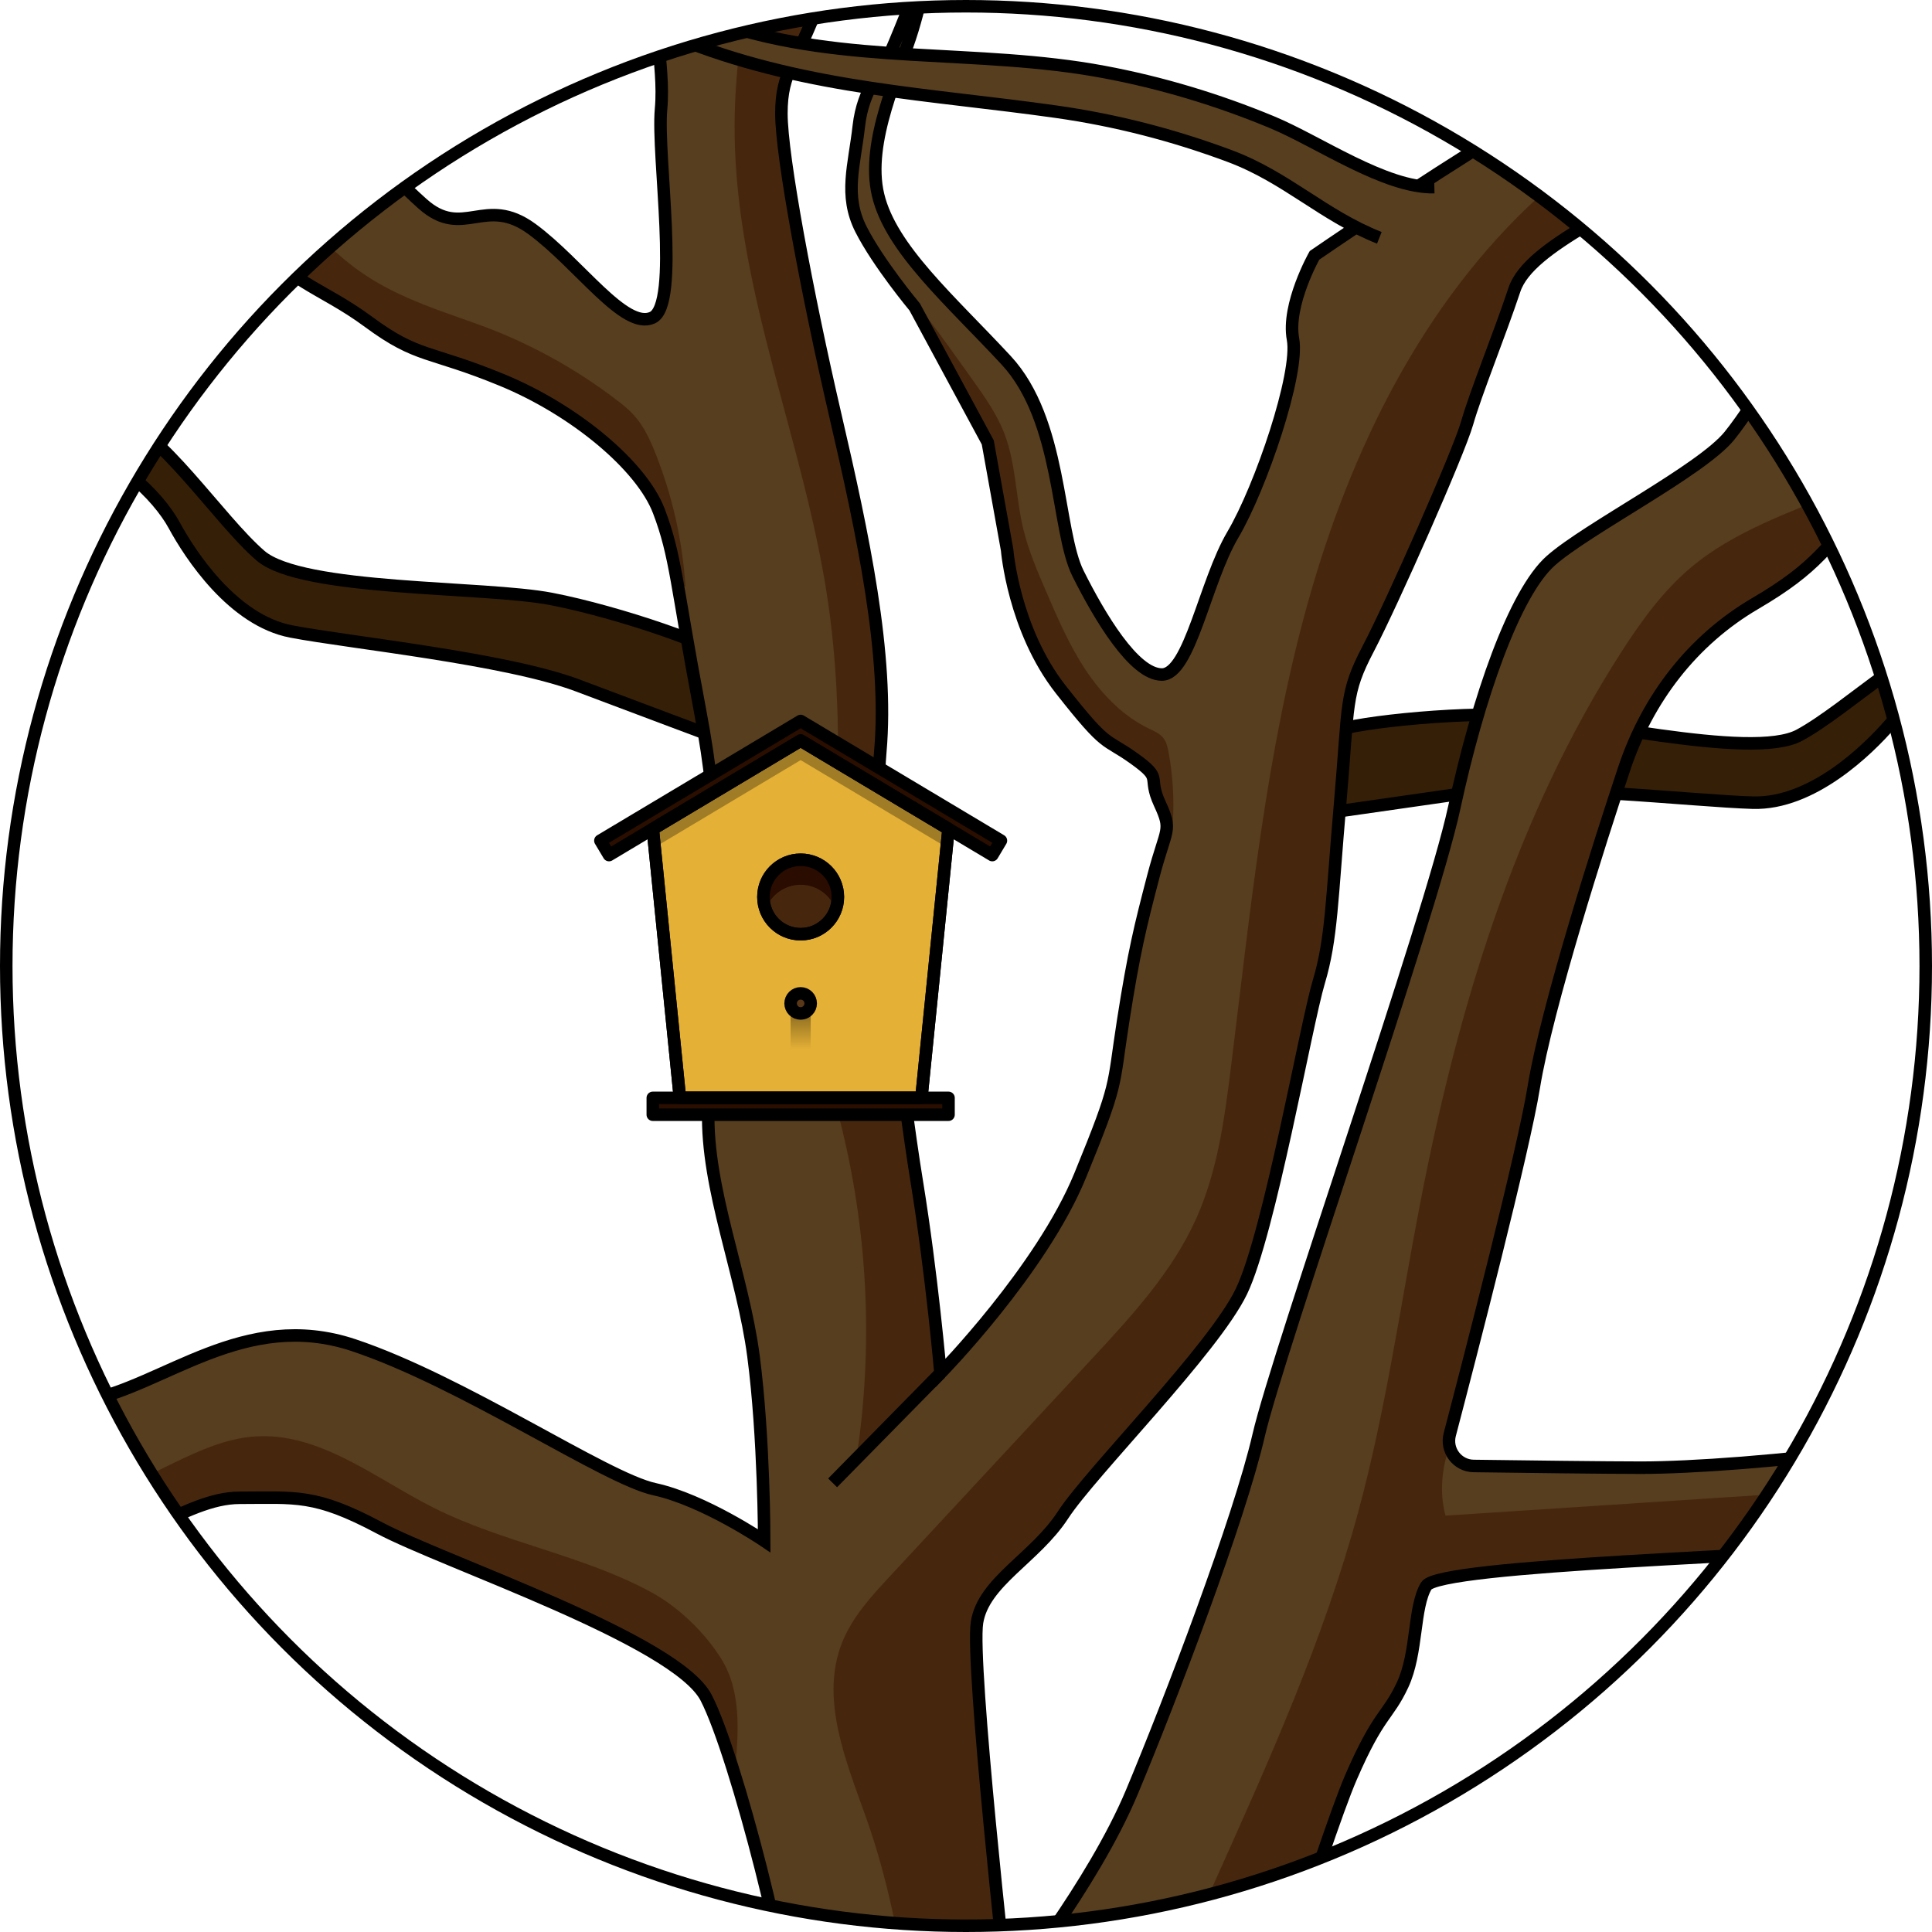 <?xml version="1.0" encoding="utf-8"?>
<!-- Generator: Adobe Illustrator 22.0.0, SVG Export Plug-In . SVG Version: 6.00 Build 0)  -->
<svg version="1.1" id="Layer_1" xmlns="http://www.w3.org/2000/svg" xmlns:xlink="http://www.w3.org/1999/xlink" x="0px" y="0px"
	 width="154.462px" height="154.462px" viewBox="0 0 154.462 154.462" enable-background="new 0 0 154.462 154.462"
	 xml:space="preserve">
<g>
	<g>
		<defs>
			<circle id="SVGID_1_" cx="77.231" cy="77.231" r="76.731"/>
		</defs>
		<clipPath id="SVGID_2_">
			<use xlink:href="#SVGID_1_"  overflow="visible"/>
		</clipPath>
		<g clip-path="url(#SVGID_2_)">
			<path fill="#573E1E" stroke="#000000" stroke-miterlimit="10" d="M2.906,49.045c-9.956-5.057-20.949-7.768-32.181-6.953
				c-6.363,0.462-13.925,3.296-15.688,9.651c-3.031-5.212-7.85-9.484-12.214-13.534c-4.917-4.563-10.192-8.745-16.058-12.02
				c-1.222-0.682-2.105,1.016-1.063,1.819c9.7,7.48,21.112,16.313,26.407,27.674c5.74,12.317,6.553,25.926,10.877,38.574
				c0.642,1.877,3.496,1.616,3.526-0.477c0.107-7.312-2.219-14.897-4.153-21.894c-1.528-5.529-3.116-11.337-5.522-16.629
				c0.014-0.054,0.041-0.096,0.049-0.155c2.347-18.343,34.921-9.43,45.639-5.151C3.045,50.156,3.403,49.297,2.906,49.045z"/>
			<path fill="#361F07" stroke="#000000" stroke-miterlimit="10" d="M215.086,53.928c-1.187-0.586-1.633-1.465-3.859-2.052
				c-2.226-0.586-2.374-1.026-6.975-0.147c-4.601,0.879-7.124,1.905-12.021,1.172c-2.256-0.338-4.57-1.422-6.415-2.493
				c0.179-0.002,0.256-0.11,0.256-0.11s5.475-5.935,7.809-10.038c2.333-4.104,3.138-7.242,5.311-10.299
				c2.172-3.058,6.839-5.954,8.69-6.92c1.851-0.965,10.46-4.989,10.46-4.989l-2.494,0.805c0,0-8.368,3.46-11.265,5.069
				c-2.897,1.609-6.92,5.632-8.449,7.966c-1.529,2.333-5.471,11.667-7.322,13.679c-0.908,0.987-1.941,1.858-3.012,2.661
				c-0.399,0.299-0.717,0.685-1.22,0.777c-0.586,0.108-1.102-0.089-1.573-0.432c-0.127-0.092-0.707-0.675-0.867-0.658
				c-0.002,0-5.491,0.586-6.975,1.759c-1.484,1.172-4.304,2.052-6.679,2.345c-2.374,0.293-7.124-1.759-10.834-1.612
				c-3.71,0.147-9.944,6.301-13.802,8.374c-3.859,2.073-17.958-1.487-23.449-1.633c-5.491-0.147-14.207,0.87-14.273,1.633
				l-0.507,6.273c0,0,5.133-0.725,11.218-1.605c6.085-0.879,18.551,0.586,23.3,0.72c4.749,0.134,9.201-4.237,10.982-6.289
				c1.781-2.052,6.085-4.689,9.498-4.25c3.067,0.395,6.845,0.781,9.95,0.22c0.019,0.05,0.037,0.1,0.069,0.146
				c0.001,0.001,0.001,0.002,0.002,0.003c0.686-0.273,1.391-0.481,2.122-0.598c-0.027-0.028-0.047-0.062-0.076-0.088
				c1.896-0.585,3.686-1.291,5.373-1.741c0.046,0.142,0.121,0.283,0.246,0.414c4.97,5.201,10.142,10.413,16.388,14.085
				c2.854,1.678,5.839,2.598,8.888,3.811c5.106,2.03,5.77,6.637,4.354,11.498c-0.144,0.494,0.616,0.7,0.768,0.212
				c0.956-3.053,1.872-6.566,0.22-9.577c-1.559-2.842-4.763-3.806-7.588-4.891c-8.447-3.245-14.748-9.604-20.921-15.975
				c0.03-0.002,0.062-0.009,0.092-0.01c2.671-0.147,6.975,2.345,12.318,3.81c5.343,1.465,5.936,0.733,11.873-1.319
				c5.936-2.052,8.163,0.147,10.389,1.246c2.226,1.099,6.085,0.806,6.085,0.806S216.273,54.514,215.086,53.928z"/>
			<path fill="#361F07" stroke="#000000" stroke-miterlimit="10" d="M-47.69,24.331c1.286-0.316,1.91-1.079,4.21-1.172
				c2.3-0.093,2.54-0.49,6.843,1.36c4.303,1.85,6.546,3.396,11.486,3.736c2.276,0.157,4.769-0.403,6.802-1.051
				c-0.175-0.041-0.226-0.163-0.226-0.163s-4.067-6.976-5.462-11.486c-1.394-4.51-1.503-7.748-2.966-11.202
				c-1.462-3.454-5.395-7.288-6.994-8.63c-1.599-1.342-9.139-7.126-9.139-7.126l2.262,1.323c0,0,7.426,5.182,9.907,7.378
				c2.482,2.196,5.543,6.991,6.533,9.599c0.99,2.608,2.828,12.572,4.202,14.935c0.674,1.159,1.495,2.233,2.368,3.248
				c0.325,0.378,0.553,0.823,1.024,1.022c0.549,0.232,1.095,0.151,1.629-0.083c0.144-0.063,0.836-0.507,0.989-0.456
				c0.002,0.001,5.236,1.756,6.432,3.221c1.197,1.465,3.761,2.931,6.016,3.729c2.255,0.798,7.335-0.182,10.927,0.761
				c3.592,0.943,8.352,8.296,11.673,11.152c3.321,2.856,17.856,2.419,23.25,3.459c5.394,1.04,13.686,3.912,13.585,4.671
				l-0.857,6.235c0,0-4.856-1.815-10.609-3.985c-5.752-2.17-18.241-3.426-22.908-4.319s-8.072-6.121-9.369-8.508
				S8.988,36.09,5.56,35.784c-3.08-0.276-6.853-0.712-9.764-1.93c-0.029,0.045-0.058,0.09-0.099,0.128
				c-0.001,0.001-0.002,0.002-0.002,0.003c-0.611-0.415-1.254-0.769-1.943-1.041c0.032-0.022,0.06-0.05,0.093-0.07
				c-1.725-0.98-3.321-2.055-4.871-2.858c-0.075,0.129-0.179,0.25-0.33,0.351c-5.974,4.008-12.148,7.982-19.039,10.222
				c-3.149,1.023-6.262,1.279-9.5,1.806c-5.423,0.882-7.065,5.237-6.73,10.289c0.034,0.514-0.752,0.551-0.796,0.041
				c-0.275-3.187-0.413-6.815,1.85-9.399c2.135-2.439,5.472-2.69,8.464-3.141c8.948-1.348,16.471-6.199,23.873-11.091
				c-0.029-0.008-0.059-0.022-0.088-0.03c-2.577-0.719-7.317,0.786-12.85,1.066c-5.533,0.279-5.955-0.564-11.309-3.847
				c-5.355-3.283-8.002-1.616-10.413-1.023c-2.411,0.593-6.115-0.524-6.115-0.524S-48.975,24.647-47.69,24.331z"/>
			<line fill="none" stroke="#000000" stroke-miterlimit="10" x1="75.192" y1="109.78" x2="66.567" y2="118.553"/>
			<path fill="#573E1E" d="M285.55,78.673c-1.719,2.75-7.39,13.233-9.796,13.577c-2.406,0.344-10.655,5.843-12.546,8.249
				c-1.89,2.406-1.031,6.015-5.843,4.984c-4.812-1.031-21.311-8.421-26.639-6.187c0,0-6.359,2.922-10.484,4.468
				c-4.125,1.547-8.249,3.609-8.249,3.609s2.75-9.796,4.64-13.577s-0.859-11.515,2.922-15.983
				c3.781-4.468,9.452-8.421,15.639-10.312c6.187-1.89,15.296-3.609,18.045-5.5s6.703-5.156,6.703-5.156s-8.249,3.609-11.171,4.297
				c-2.922,0.687-17.186,4.468-22.514,6.874c-5.328,2.406-12.202,8.078-13.061,13.405c-0.859,5.328,1.031,7.39-0.687,12.202
				c-1.719,4.812-6.875,15.983-6.875,15.983s-10.14,5.5-13.233,7.39c-3.093,1.89-6.874,1.547-10.655,0.172
				c-3.781-1.375-24.404-2.406-31.794-1.375c-7.39,1.031-14.78,1.547-18.733,1.547c-2.8,0-9.643-0.086-13.396-0.137
				c-1.304-0.017-2.245-1.252-1.915-2.513c1.645-6.277,5.89-22.667,6.717-27.77c1.031-6.359,5.328-19.764,7.218-25.435
				s5.5-10.312,10.484-13.233c4.984-2.922,5.671-4.468,9.624-8.937c3.953-4.468,15.983-12.89,24.404-16.155
				c8.421-3.265,17.53-2.75,23.889-7.562c6.359-4.812,18.596-13.783,24.783-15.845c6.187-2.062,21.884-5.08,28.136-6.448
				c6.253-1.368,8.011-1.368,15.241-3.712c7.23-2.345,13.287-5.276,16.218-6.839c2.931-1.563,8.597-7.62,8.597-7.62
				s-0.977,0.586-3.908,1.759c-2.931,1.172-4.683,3.99-4.683,3.99s-1.031-1.031-3.781,0.344c-2.75,1.375-9.109,4.468-16.155,6.359
				c-7.046,1.89-10.827,1.719-17.014,2.062c-6.187,0.344-15.645,0.666-24.41,3.072c-8.765,2.406-20.79,8.443-25.946,10.505
				c-5.156,2.062-17.53,4.64-17.53,4.64s-0.688-7.046-0.344-9.968s0.172-12.202,0.172-16.155s2.578-6.703,5.156-11.343
				s9.968-18.561,12.718-23.029c2.75-4.468,9.109-7.906,13.577-9.968c4.468-2.062,7.562-4.984,7.562-4.984l-9.452,3.781l-9.281,5.5
				c0,0-5.328,5.5-6.531,8.078c-1.203,2.578-11.343,18.905-11.343,18.905s-8.593,10.312-10.14,13.233s0.344,7.218,0,14.608
				s-4.125,16.327-4.125,16.327l-6.703,4.125c0,0-7.218,2.922-11.171,5.843c-3.953,2.922-7.39,9.281-9.624,12.03
				c-2.234,2.75-11.343,7.39-14.264,9.968c-2.922,2.578-5.843,10.999-7.734,19.764c-1.89,8.765-14.093,43.481-15.639,50.184
				c-1.547,6.703-7.046,21.139-10.14,28.529c-3.093,7.39-9.968,15.983-9.968,15.983s-2.922-26.295-2.406-29.56
				c0.516-3.265,4.64-5.156,6.874-8.593c2.234-3.437,12.03-13.233,14.265-17.874c2.234-4.64,5.156-21.311,6.187-24.748
				c1.031-3.437,1.031-6.531,1.719-14.436c0.687-7.906,0.344-8.593,2.234-12.202c1.89-3.609,7.218-15.639,7.906-18.045
				c0.687-2.406,2.578-7.046,3.781-10.655c1.203-3.609,9.109-6.531,14.78-10.655c5.671-4.125,6.703-7.39,8.421-13.749
				c1.719-6.359-0.515-11.858-0.515-11.858s2.406-5.328,5.671-8.421c3.265-3.093,8.593-6.187,13.061-8.249s8.593-3.094,10.999-8.593
				s11.687-18.561,16.327-23.717c4.64-5.156,9.624-4.297,16.499-6.015c6.874-1.719,12.89-6.531,14.952-8.249
				c2.062-1.719,8.421-11.343,8.421-11.343l-4.812,4.812c0,0-4.64,4.64-6.703,7.218c-2.063,2.578-4.64,2.406-8.078,3.781
				c-3.437,1.375-4.812,0.687-10.656,1.547c-5.843,0.859-6.187,1.89-10.827,5.156c-4.64,3.265-10.14,10.655-10.14,10.655
				l-9.796,16.842c0,0-10.14,5.843-19.077,9.109c-8.937,3.265-9.968,11.515-9.968,11.515s-3.609-3.953-5.671-8.078
				c-2.062-4.125-1.719-8.937-4.984-17.014c-3.265-8.077-5.328-10.14-10.827-13.577c-5.5-3.437-10.484-10.655-13.405-13.062
				c-2.922-2.406-7.218-5.156-9.624-5.671c-2.406-0.516-0.688,1.203-0.688,1.203l8.765,5.843c0,0,4.297,4.812,6.531,7.906
				c2.234,3.093,6.015,4.64,10.484,9.796c4.468,5.156,9.968,24.233,9.968,24.233l5.328,16.155l-2.406,8.249
				c0,0-5.671,7.218-12.718,11.515c-7.046,4.297-15.296,9.968-15.296,9.968s-2.234,3.953-1.719,6.703
				c0.516,2.75-2.578,11.858-4.812,15.639c-2.234,3.781-3.437,11.171-5.671,11.171c-2.234,0-4.984-4.64-6.703-8.077
				c-1.719-3.437-1.285-12.241-5.753-17.053c-4.468-4.812-9.199-8.898-10.23-13.194c-1.031-4.297,1.719-9.796,2.75-13.233
				s1.203-5.5,1.203-5.5s-2.234,5.671-2.922,7.218c-0.687,1.547-2.234,2.922-2.578,6.015c-0.344,3.094-1.203,5.5,0.172,8.217
				c1.375,2.717,4.297,6.22,4.297,6.22l5.843,10.827l1.547,8.593c0,0,0.516,6.359,4.297,11.171c3.781,4.812,3.437,3.781,5.843,5.5
				c2.406,1.719,1.031,1.375,2.062,3.609c1.031,2.234,0.516,1.89-0.516,5.843c-1.031,3.953-1.547,6.015-2.406,11.515
				c-0.859,5.5-0.344,4.812-3.437,12.374c-3.094,7.562-11.171,15.811-11.171,15.811s-0.687-7.906-1.89-15.296
				c-1.203-7.39-3.609-26.638-2.922-34.372c0.687-7.734-1.375-17.358-3.609-26.982c-2.234-9.624-4.297-20.623-4.297-24.061
				s1.203-3.953,3.028-8.937c1.825-4.984,2.644-10.999,5.393-22.514c2.75-11.515,8.421-18.905,9.968-26.123
				c1.547-7.218,1.031-14.436,1.89-15.639c0.859-1.203,8.421-13.405,9.452-15.296c1.031-1.89,3.781-2.062,9.109-5.156
				c5.328-3.094,7.39-4.297,7.39-4.297s3.953-0.344,4.812-1.031c0.859-0.687,9.109-5.328,13.577-6.359
				c4.468-1.031,6.015,3.781,7.562,3.953c1.547,0.172,3.781-2.75,5.843-3.781c2.062-1.031,5.843-0.859,5.843-0.859
				s-6.703-0.859-9.281,1.203c-2.578,2.062-2.922,2.578-6.359-0.859c-3.437-3.437-7.218-1.031-7.218-1.031l-11.858,5.843
				c0,0,2.922-7.906,4.125-13.749c1.203-5.843,2.75-6.703,6.015-13.233c3.265-6.531,8.937-4.64,10.655-8.937
				c1.719-4.297,1.031-15.124,1.031-15.124l-0.859,9.452c0,0-1.719,5.156-4.812,6.187c-3.094,1.031-13.233,13.577-13.233,13.577
				s-2.922,12.202-4.125,18.389c-1.203,6.187-19.42,8.765-19.42,8.765l-9.796,16.155c0,0-0.687-4.297-1.547-6.359
				c-0.859-2.062-2.406-7.734-2.406-7.734s2.234-5.843,3.953-14.952c1.719-9.109,4.125-13.233,6.531-17.874
				c2.406-4.64,8.937-4.125,13.749-7.39c4.812-3.265,3.609-6.187,5.5-13.061c1.89-6.874,5.671-7.39,8.765-10.312
				c3.093-2.922,11.171-7.562,11.171-7.562l-11.171,5.671c0,0-7.906,4.812-10.14,10.484c-2.234,5.671-5.5,12.718-5.5,12.718
				s-3.953,2.062-8.937,3.437c-4.984,1.375-6.187,2.922-10.484,7.046c-4.297,4.125-2.75,8.593-4.468,14.952
				c-1.719,6.359-5.328,14.093-5.328,14.093s-1.547,0.172-3.437-1.031c-1.89-1.203-9.452-4.64-13.405-6.187
				c-3.953-1.547-10.655,1.203-14.608,0c-3.953-1.203-3.094-4.297-4.468-8.078c-1.375-3.781,0-5.156-5.5-10.14
				s-4.297-5.843-9.109-7.734s-15.124-6.359-15.124-6.359s9.281,6.015,13.233,8.249c3.953,2.234,2.234,2.75,6.359,7.39
				c4.125,4.64,2.062,2.922,3.953,5.843c1.397,2.159,2.23,4.689,2.57,5.865c-5.207-1.88-11.787-0.419-16.856,0.762
				c-3.8,0.886-7.588,2.008-11.484,2.388c-4.372,0.427-8.413-0.445-12.507-1.912c-0.507-0.182-0.868,0.652-0.371,0.879
				c2.96,1.352,5.84,2.568,9.117,2.898c3.518,0.354,7.068-0.128,10.515-0.821c3.485-0.701,6.914-1.688,10.432-2.228
				c4.098-0.629,7.549-0.174,11.448,0.616l0.231,3.927c0,0,1.031,1.719,2.578,2.75s6.703,0.344,10.999,0.344
				c4.297,0,5.5-0.172,7.906,1.203c2.406,1.375,14.608,6.015,15.124,7.734c0.516,1.719,2.062,7.39,2.922,9.624
				c0.859,2.234,1.547,4.297,1.203,13.233c-0.344,8.937-2.062,10.827-4.812,14.265c-1.369,1.712-2.312,3.381-3.084,5.305
				c-3.869-2.911-8.83-4.945-13.263-5.696c-4.03-0.682-7.976-0.427-11.682-2.462c-3.212-1.763-5.556-4.721-8.426-6.942
				c-1.613-1.248-3.328-2.218-5.113-2.999c-0.231-0.606-0.578-1.147-0.864-1.842c-0.454-1.103-0.772-2.248-1.317-3.315
				c-1.439-2.814-3.79-5.062-5.617-7.61c-4.022-5.611-7.152-12.351-9.325-18.884c-0.174-0.522-1-0.302-0.83,0.229
				c2.157,6.761,4.108,13.3,8.137,19.251c1.849,2.731,4.338,5.115,5.797,8.089c0.384,0.783,0.653,1.912,1.035,2.961
				C12.719-60.95,0.355-59.288-8.871-66.341c-0.542-0.415-1.251,0.503-0.733,0.949C1.851-55.527,18.559-60.463,30.043-50.7
				c4.733,4.023,8.105,8.267,14.5,9.427c4.469,0.81,8.352,0.955,12.487,3.183c2.199,1.185,4.183,2.735,6.27,4.095
				c-0.215,0.788-0.43,1.608-0.654,2.504c-1.375,5.5-6.187,20.451-7.046,23.029c-0.859,2.578-1.375,2.406-2.578,6.015
				s0.172,7.39-0.172,11.171c-0.344,3.781,1.547,15.639-0.687,16.671c-2.234,1.031-5.843-4.297-9.624-7.079
				c-3.781-2.782-5.5,0.892-8.765-2.03c-3.265-2.922-3.437-3.953-6.359-5.328c-2.922-1.375-9.796-8.078-13.061-11.515
				c-3.265-3.437-8.249-8.421-12.89-10.14s-9.624,2.062-14.265,4.297c-0.875,0.421-2.063,0.941-3.44,1.517
				c-0.866-8.518-2.602-16.865-12.338-18.592c-5.93-1.052-11.875-1.217-17.749-2.751c-7.42-1.937-14.692-4.881-21.327-8.727
				c-0.205-0.119-0.383,0.19-0.185,0.316c9.01,5.743,18.404,9.807,28.936,11.861c5.007,0.977,11.435,0.605,15.338,4.217
				c3.823,3.538,3.794,9.703,4.569,14.806C-24.757-1.421-32.055,1.345-34.8,2.539c-1.315,0.572-2.248,1.201-3.074,1.817
				c-2.195-2.925-1.44-8.466-4.611-10.373c-2.066-1.242-4.949-0.796-7.15-2.051c-2.311-1.317-4.001-2.964-6.533-3.973
				c-6.106-2.434-12.115-2.675-17.425-7.088c-5.111-4.247-8.84-10.254-11.268-16.377c-0.056-0.141-0.286-0.079-0.23,0.063
				c4.025,10.149,9.465,19.269,20.464,22.66c3.711,1.144,7.58,1.794,10.934,3.867c2.079,1.285,3.709,3.129,6.12,3.819
				c0.662,0.19,1.732,0.092,2.313,0.355c4.091,1.851,1.966,2.209,2.623,4.522c0.699,2.461,1.246,4.119,2.833,5.998
				c-0.995,0.663-2.147,1.228-3.934,1.571c-4.468,0.859-17.874-2.234-22.17-3.437c-4.297-1.203-9.281,1.719-12.546,3.094
				c-3.265,1.375-8.593,7.39-8.593,7.39s7.046-4.812,11.858-6.874c4.812-2.062,11.858,0.859,11.858,0.859l11.171,2.406
				c0,0,6.531-0.687,11.515-0.859c4.984-0.172,2.234-1.547,6.187-2.922c3.953-1.375,15.983-6.015,21.139-7.906
				c5.156-1.89,7.734-4.125,11.858-3.609C2.666-3.992,14.009,9.585,14.009,9.585s3.265,4.468,6.015,8.732s5.5,4.501,9.452,7.423
				s4.812,2.234,10.655,4.64c5.843,2.406,11.171,6.874,12.546,10.484c1.375,3.609,1.375,5.843,3.265,15.811
				c1.89,9.968,0.859,12.03,1.203,19.089c0.344,7.059-0.344,6.862-0.516,13.049c-0.172,6.187,2.75,13.061,3.609,19.592
				c0.859,6.531,0.859,14.78,0.859,14.78s-4.812-3.265-8.765-4.125c-3.953-0.859-15.296-8.593-24.061-11.515
				c-8.765-2.922-15.124,3.265-21.483,4.468c-6.359,1.203-14.093,2.922-19.764,3.265c-5.671,0.344-9.281-2.578-14.608-7.046
				c-5.328-4.468-4.812-9.796-4.984-12.546s-4.125-5.671-7.39-8.077c-3.265-2.406-8.421-4.812-13.405-7.734
				c-4.984-2.922-15.124-0.859-20.967-0.516c-5.843,0.344-15.983-2.234-15.983-2.234c-3.953-1.89,2.234-14.265-1.203-19.936
				c-3.437-5.671-21.655-11.687-28.013-14.952c-6.359-3.265-13.405-3.953-20.451-3.094c-7.046,0.859-23.889,6.874-23.889,6.874
				s18.389-3.437,25.951-4.812c7.562-1.375,14.436,3.609,14.436,3.609l13.405,5.843c0,0,9.968,5.5,12.03,7.906
				c2.062,2.406-0.687,10.655-0.687,10.655s-0.588,2.431-1.583,6.543c-0.995,4.112,3.473,7.893,8.973,9.784
				c5.5,1.89,7.39,3.609,16.842,2.75s10.14,0,10.14,0c6.015,0.344,13.233,4.125,15.639,6.703c2.406,2.578-0.859,6.703,0.344,8.765
				c1.203,2.062,3.437,3.953,5.671,6.531c2.234,2.578,6.015,9.109,9.796,12.546c3.781,3.437,13.577,5.156,18.389,4.984
				s11.858-2.75,18.217-3.094c6.359-0.344,10.999-4.984,15.467-4.984s6.015-0.344,11.171,2.406
				c5.156,2.75,23.717,8.937,26.123,13.577c2.406,4.64,7.046,23.029,6.703,26.295c-0.344,3.265-0.687,4.984-1.375,9.968
				s-0.687,15.983-0.687,24.576s-0.687,12.03-1.203,20.967c-0.516,8.937-4.125,30.076-5.843,38.325s-1.719,20.28-1.719,22.686
				l-0.516,9.109h34.716c0,0,3.265-17.358,3.781-30.935c0.516-13.577,0.859-34.544,1.89-46.746
				c1.031-12.202-1.719-14.78-0.688-21.998c1.031-7.218,2.922-8.593,5.156-13.405c2.234-4.812,9.109-27.326,11.343-32.482
				c2.234-5.156,2.922-4.812,4.125-7.39c1.203-2.578,0.859-6.187,1.89-7.906c1.031-1.719,29.045-2.406,37.638-3.265
				c8.593-0.859,19.249-0.688,27.67,1.547c8.421,2.234,10.827,3.609,16.671-0.859c5.843-4.468,33.734-19.161,40.952-18.645
				c7.218,0.516,6.482,2.147,9.919,3.006c3.437,0.859,10.827,8.421,15.124,2.578c4.296-5.843-0.172-2.234,5.499-8.249
				c5.671-6.015,6.359-6.531,8.078-7.39c1.719-0.859,0.859,2.922,5.5-3.953c4.64-6.874,8.937-12.718,8.937-12.718
				s4.125-8.937,4.812-9.624C295.518,68.534,287.269,75.924,285.55,78.673z"/>
			<path fill="#46270E" d="M71.618,113.597c1.564-1.31,2.665-3.012,3.474-4.886c-0.229-2.39-0.852-8.457-1.791-14.227
				c-1.203-7.39-3.609-26.638-2.922-34.372S69.005,42.754,66.77,33.13c-2.234-9.624-4.297-20.623-4.297-24.061
				s1.203-3.953,3.028-8.937c1.271-3.471,2.055-7.448,3.342-13.429c-0.414-3.034-1.163-6.021-2.264-8.878
				c-1.245,1.587-1.864,3.562-2.457,5.489c-2.768,8.999-5.533,18.187-5.386,27.601c0.195,12.561,5.54,24.449,7.412,36.871
				c1.428,9.472,0.817,19.122,0.069,28.672c-0.215,2.739-0.44,5.5-0.094,8.226c0.252,1.992,0.806,3.931,1.271,5.884
				c2.016,8.459,2.39,17.305,1.096,25.904L71.618,113.597z"/>
			<path fill="#46270E" d="M93.42,60.113c-0.074-0.393-0.165-0.8-0.413-1.114c-0.283-0.358-0.725-0.541-1.136-0.739
				c-2.105-1.016-3.789-2.76-5.081-4.708c-1.292-1.948-2.224-4.107-3.149-6.252c-0.71-1.646-1.423-3.303-1.839-5.047
				c-0.6-2.518-0.573-5.188-1.507-7.602c-0.604-1.562-1.585-2.946-2.556-4.311c-2.385-3.353-4.791-6.719-7.556-9.756
				c1.379,2.073,2.946,3.953,2.946,3.953l5.843,10.827l1.547,8.593c0,0,0.516,6.359,4.297,11.171c3.781,4.812,3.437,3.781,5.843,5.5
				c2.406,1.719,1.031,1.375,2.062,3.609c0.32,0.694,0.491,1.14,0.544,1.542l0.504-0.041C93.884,63.858,93.766,61.965,93.42,60.113z
				"/>
			<path fill="#46270E" d="M-1.459-4.508C2.666-3.992,14.009,9.585,14.009,9.585s3.265,4.468,6.015,8.732
				c2.75,4.264,5.5,4.501,9.452,7.423c3.953,2.922,4.812,2.234,10.656,4.64c5.843,2.406,11.171,6.874,12.546,10.484
				c0.713,1.872,1.057,3.382,1.486,5.785l0.637,0.244c-0.234-3.651-1.048-7.265-2.403-10.663c-0.435-1.091-0.938-2.18-1.728-3.05
				c-0.407-0.448-0.882-0.829-1.363-1.197c-3.397-2.6-7.201-4.668-11.23-6.105c-3.807-1.358-7.338-2.454-10.504-5.098
				c-2.199-1.836-4.214-3.894-6.004-6.132c-1.511-1.89-2.859-3.903-4.283-5.859c-2.245-3.083-4.682-6.027-7.291-8.808
				c-1.362-1.451-2.786-2.87-4.472-3.927C1.028-6.763-5.601-8.085-10.117-4.693c-1.113,0.836-2.042,2.065-2.228,3.41
				C-7.837-3.077-5.308-4.989-1.459-4.508z"/>
			<path fill="#46270E" d="M56.459,135.731c0.643,1.239,1.445,3.464,2.269,6.115c0.31-3.067,0.618-6.53-1.061-9.221
				c-1.315-2.108-3.42-4.146-5.612-5.335c-5.493-2.979-11.874-3.962-17.451-6.78c-4.65-2.35-9.114-6.057-14.309-5.661
				c-2.249,0.172-4.357,1.122-6.388,2.102c-4.439,2.141-8.772,4.493-13.104,6.843c-0.817,0.443-1.666,0.924-2.277,1.605
				c1.736-0.321,3.478-0.576,5.171-0.667c6.359-0.344,10.999-4.984,15.468-4.984s6.015-0.344,11.171,2.406
				S54.052,131.091,56.459,135.731z"/>
			<path fill="#46270E" d="M210.522,114.969c-5.502,0.359-11.004,0.719-16.506,1.078c-0.637,0.367-1.194,0.694-1.615,0.951
				c-3.093,1.89-6.874,1.547-10.655,0.172c-0.243-0.088-0.558-0.175-0.932-0.26c-21.748,1.421-43.497,2.842-65.245,4.263
				c-0.504-1.839-0.294-3.746,0.315-5.564c-0.061-0.292-0.058-0.603,0.024-0.916c1.645-6.277,5.89-22.667,6.717-27.77
				c1.031-6.359,5.328-19.764,7.218-25.435s5.5-10.312,10.484-13.233c4.984-2.922,5.671-4.468,9.624-8.937
				c0.691-0.782,1.641-1.689,2.764-2.663c-1.82,0.917-3.658,1.796-5.538,2.591c-4.155,1.755-8.546,3.225-11.996,6.13
				c-2.224,1.873-3.951,4.261-5.526,6.705c-8.558,13.285-13.153,28.747-16.141,44.265c-1.574,8.174-2.735,16.443-4.91,24.478
				c-2.747,10.152-7.074,19.795-11.382,29.389c-3.86,8.596-7.72,17.191-11.581,25.787l4.649-0.831
				c-0.052,0.816-0.105,1.632-0.157,2.449c2.217-2.098,4.904-3.615,7.459-5.296c2.805-7.409,8.442-25.653,10.425-30.23
				c2.234-5.156,2.922-4.812,4.125-7.39c1.203-2.578,0.859-6.187,1.89-7.906c1.031-1.719,29.045-2.406,37.638-3.265
				c8.593-0.859,19.249-0.688,27.67,1.547c4.18,1.109,6.877,2.004,9.25,2.08c2.154-0.672,4.284-1.404,6.391-2.189
				c0.332-0.23,0.674-0.478,1.03-0.75c2.452-1.875,8.789-5.55,15.849-9.147C211.427,114.966,210.945,114.942,210.522,114.969z"/>
			<path fill="#46270E" d="M144.797-8.573c-1.599,3.788-3.484,7.428-6.082,10.596c-4.41,5.377-10.551,9.008-15.686,13.697
				c-9.307,8.499-15.064,20.295-18.457,32.433c-3.393,12.138-4.613,24.757-6.171,37.263c-0.507,4.072-1.069,8.205-2.74,11.952
				c-1.92,4.307-5.186,7.846-8.395,11.301c-5.368,5.779-10.736,11.559-16.104,17.338c-1.505,1.62-3.043,3.292-3.851,5.35
				c-1.773,4.515,0.351,9.5,1.97,14.072c1.671,4.722,2.572,9.502,3.407,14.42c0.4,2.357,0.834,6.017,3.238,7.187
				c1.414-2.968,2.938-5.871,4.483-8.768c-0.526-4.828-2.751-25.668-2.295-28.552c0.515-3.265,4.64-5.156,6.874-8.593
				c2.234-3.437,12.03-13.233,14.265-17.874c2.234-4.64,5.156-21.311,6.187-24.748c1.031-3.437,1.031-6.531,1.719-14.436
				c0.687-7.906,0.344-8.593,2.234-12.202c1.89-3.609,7.218-15.639,7.906-18.045c0.687-2.406,2.578-7.046,3.781-10.655
				c1.203-3.609,9.109-6.531,14.78-10.655c5.671-4.125,6.703-7.39,8.421-13.749C145.016-3.966,145.025-6.529,144.797-8.573z"/>
			<path fill="none" stroke="#000000" stroke-miterlimit="10" d="M285.55,78.673c-1.719,2.75-7.39,13.233-9.796,13.577
				c-2.406,0.344-10.655,5.843-12.546,8.249c-1.89,2.406-1.031,6.015-5.843,4.984c-4.812-1.031-21.311-8.421-26.639-6.187
				c0,0-6.359,2.922-10.484,4.468c-4.125,1.547-8.249,3.609-8.249,3.609s2.75-9.796,4.64-13.577s-0.859-11.515,2.922-15.983
				c3.781-4.468,9.452-8.421,15.639-10.312c6.187-1.89,15.296-3.609,18.045-5.5s6.703-5.156,6.703-5.156s-8.249,3.609-11.171,4.297
				c-2.922,0.687-17.186,4.468-22.514,6.874c-5.328,2.406-12.202,8.078-13.061,13.405c-0.859,5.328,1.031,7.39-0.687,12.202
				c-1.719,4.812-6.875,15.983-6.875,15.983s-10.14,5.5-13.233,7.39c-3.093,1.89-6.874,1.547-10.655,0.172
				c-3.781-1.375-24.404-2.406-31.794-1.375c-7.39,1.031-14.78,1.547-18.733,1.547c-2.8,0-9.643-0.086-13.396-0.137
				c-1.304-0.017-2.245-1.252-1.915-2.513c1.645-6.277,5.89-22.667,6.717-27.77c1.031-6.359,5.328-19.764,7.218-25.435
				s5.5-10.312,10.484-13.233c4.984-2.922,5.671-4.468,9.624-8.937c3.953-4.468,15.983-12.89,24.404-16.155
				c8.421-3.265,17.53-2.75,23.889-7.562c6.359-4.812,18.596-13.783,24.783-15.845c6.187-2.062,21.884-5.08,28.136-6.448
				c6.253-1.368,8.011-1.368,15.241-3.712c7.23-2.345,13.287-5.276,16.218-6.839c2.931-1.563,8.597-7.62,8.597-7.62
				s-0.977,0.586-3.908,1.759c-2.931,1.172-4.683,3.99-4.683,3.99s-1.031-1.031-3.781,0.344c-2.75,1.375-9.109,4.468-16.155,6.359
				c-7.046,1.89-10.827,1.719-17.014,2.062c-6.187,0.344-15.645,0.666-24.41,3.072c-8.765,2.406-20.79,8.443-25.946,10.505
				c-5.156,2.062-17.53,4.64-17.53,4.64s-0.688-7.046-0.344-9.968s0.172-12.202,0.172-16.155s2.578-6.703,5.156-11.343
				s9.968-18.561,12.718-23.029c2.75-4.468,9.109-7.906,13.577-9.968c4.468-2.062,7.562-4.984,7.562-4.984l-9.452,3.781l-9.281,5.5
				c0,0-5.328,5.5-6.531,8.078c-1.203,2.578-11.343,18.905-11.343,18.905s-8.593,10.312-10.14,13.233s0.344,7.218,0,14.608
				s-4.125,16.327-4.125,16.327l-6.703,4.125c0,0-7.218,2.922-11.171,5.843c-3.953,2.922-7.39,9.281-9.624,12.03
				c-2.234,2.75-11.343,7.39-14.264,9.968c-2.922,2.578-5.843,10.999-7.734,19.764c-1.89,8.765-14.093,43.481-15.639,50.184
				c-1.547,6.703-7.046,21.139-10.14,28.529c-3.093,7.39-9.968,15.983-9.968,15.983s-2.922-26.295-2.406-29.56
				c0.516-3.265,4.64-5.156,6.874-8.593c2.234-3.437,12.03-13.233,14.265-17.874c2.234-4.64,5.156-21.311,6.187-24.748
				c1.031-3.437,1.031-6.531,1.719-14.436c0.687-7.906,0.344-8.593,2.234-12.202c1.89-3.609,7.218-15.639,7.906-18.045
				c0.687-2.406,2.578-7.046,3.781-10.655c1.203-3.609,9.109-6.531,14.78-10.655c5.671-4.125,6.703-7.39,8.421-13.749
				c1.719-6.359-0.515-11.858-0.515-11.858s2.406-5.328,5.671-8.421c3.265-3.093,8.593-6.187,13.061-8.249s8.593-3.094,10.999-8.593
				s11.687-18.561,16.327-23.717c4.64-5.156,9.624-4.297,16.499-6.015c6.874-1.719,12.89-6.531,14.952-8.249
				c2.062-1.719,8.421-11.343,8.421-11.343l-4.812,4.812c0,0-4.64,4.64-6.703,7.218c-2.063,2.578-4.64,2.406-8.078,3.781
				c-3.437,1.375-4.812,0.687-10.656,1.547c-5.843,0.859-6.187,1.89-10.827,5.156c-4.64,3.265-10.14,10.655-10.14,10.655
				l-9.796,16.842c0,0-10.14,5.843-19.077,9.109c-8.937,3.265-9.968,11.515-9.968,11.515s-3.609-3.953-5.671-8.078
				c-2.062-4.125-1.719-8.937-4.984-17.014c-3.265-8.077-5.328-10.14-10.827-13.577c-5.5-3.437-10.484-10.655-13.405-13.062
				c-2.922-2.406-7.218-5.156-9.624-5.671c-2.406-0.516-0.688,1.203-0.688,1.203l8.765,5.843c0,0,4.297,4.812,6.531,7.906
				c2.234,3.093,6.015,4.64,10.484,9.796c4.468,5.156,9.968,24.233,9.968,24.233l5.328,16.155l-2.406,8.249
				c0,0-5.671,7.218-12.718,11.515c-7.046,4.297-15.296,9.968-15.296,9.968s-2.234,3.953-1.719,6.703
				c0.516,2.75-2.578,11.858-4.812,15.639c-2.234,3.781-3.437,11.171-5.671,11.171c-2.234,0-4.984-4.64-6.703-8.077
				c-1.719-3.437-1.285-12.241-5.753-17.053c-4.468-4.812-9.199-8.898-10.23-13.194c-1.031-4.297,1.719-9.796,2.75-13.233
				s1.203-5.5,1.203-5.5s-2.234,5.671-2.922,7.218c-0.687,1.547-2.234,2.922-2.578,6.015c-0.344,3.094-1.203,5.5,0.172,8.217
				c1.375,2.717,4.297,6.22,4.297,6.22l5.843,10.827l1.547,8.593c0,0,0.516,6.359,4.297,11.171c3.781,4.812,3.437,3.781,5.843,5.5
				c2.406,1.719,1.031,1.375,2.062,3.609c1.031,2.234,0.516,1.89-0.516,5.843c-1.031,3.953-1.547,6.015-2.406,11.515
				c-0.859,5.5-0.344,4.812-3.437,12.374c-3.094,7.562-11.171,15.811-11.171,15.811s-0.687-7.906-1.89-15.296
				c-1.203-7.39-3.609-26.638-2.922-34.372c0.687-7.734-1.375-17.358-3.609-26.982c-2.234-9.624-4.297-20.623-4.297-24.061
				s1.203-3.953,3.028-8.937c1.825-4.984,2.644-10.999,5.393-22.514c2.75-11.515,8.421-18.905,9.968-26.123
				c1.547-7.218,1.031-14.436,1.89-15.639c0.859-1.203,8.421-13.405,9.452-15.296c1.031-1.89,3.781-2.062,9.109-5.156
				c5.328-3.094,7.39-4.297,7.39-4.297s3.953-0.344,4.812-1.031c0.859-0.687,9.109-5.328,13.577-6.359
				c4.468-1.031,6.015,3.781,7.562,3.953c1.547,0.172,3.781-2.75,5.843-3.781c2.062-1.031,5.843-0.859,5.843-0.859
				s-6.703-0.859-9.281,1.203c-2.578,2.062-2.922,2.578-6.359-0.859c-3.437-3.437-7.218-1.031-7.218-1.031l-11.858,5.843
				c0,0,2.922-7.906,4.125-13.749c1.203-5.843,2.75-6.703,6.015-13.233c3.265-6.531,8.937-4.64,10.655-8.937
				c1.719-4.297,1.031-15.124,1.031-15.124l-0.859,9.452c0,0-1.719,5.156-4.812,6.187c-3.094,1.031-13.233,13.577-13.233,13.577
				s-2.922,12.202-4.125,18.389c-1.203,6.187-19.42,8.765-19.42,8.765l-9.796,16.155c0,0-0.687-4.297-1.547-6.359
				c-0.859-2.062-2.406-7.734-2.406-7.734s2.234-5.843,3.953-14.952c1.719-9.109,4.125-13.233,6.531-17.874
				c2.406-4.64,8.937-4.125,13.749-7.39c4.812-3.265,3.609-6.187,5.5-13.061c1.89-6.874,5.671-7.39,8.765-10.312
				c3.093-2.922,11.171-7.562,11.171-7.562l-11.171,5.671c0,0-7.906,4.812-10.14,10.484c-2.234,5.671-5.5,12.718-5.5,12.718
				s-3.953,2.062-8.937,3.437c-4.984,1.375-6.187,2.922-10.484,7.046c-4.297,4.125-2.75,8.593-4.468,14.952
				c-1.719,6.359-5.328,14.093-5.328,14.093s-1.547,0.172-3.437-1.031c-1.89-1.203-9.452-4.64-13.405-6.187
				c-3.953-1.547-10.655,1.203-14.608,0c-3.953-1.203-3.094-4.297-4.468-8.078c-1.375-3.781,0-5.156-5.5-10.14
				s-4.297-5.843-9.109-7.734s-15.124-6.359-15.124-6.359s9.281,6.015,13.233,8.249c3.953,2.234,2.234,2.75,6.359,7.39
				c4.125,4.64,2.062,2.922,3.953,5.843c1.397,2.159,2.23,4.689,2.57,5.865c-5.207-1.88-11.787-0.419-16.856,0.762
				c-3.8,0.886-7.588,2.008-11.484,2.388c-4.372,0.427-8.413-0.445-12.507-1.912c-0.507-0.182-0.868,0.652-0.371,0.879
				c2.96,1.352,5.84,2.568,9.117,2.898c3.518,0.354,7.068-0.128,10.515-0.821c3.485-0.701,6.914-1.688,10.432-2.228
				c4.098-0.629,7.549-0.174,11.448,0.616l0.231,3.927c0,0,1.031,1.719,2.578,2.75s6.703,0.344,10.999,0.344
				c4.297,0,5.5-0.172,7.906,1.203c2.406,1.375,14.608,6.015,15.124,7.734c0.516,1.719,2.062,7.39,2.922,9.624
				c0.859,2.234,1.547,4.297,1.203,13.233c-0.344,8.937-2.062,10.827-4.812,14.265c-1.369,1.712-2.312,3.381-3.084,5.305
				c-3.869-2.911-8.83-4.945-13.263-5.696c-4.03-0.682-7.976-0.427-11.682-2.462c-3.212-1.763-5.556-4.721-8.426-6.942
				c-1.613-1.248-3.328-2.218-5.113-2.999c-0.231-0.606-0.578-1.147-0.864-1.842c-0.454-1.103-0.772-2.248-1.317-3.315
				c-1.439-2.814-3.79-5.062-5.617-7.61c-4.022-5.611-7.152-12.351-9.325-18.884c-0.174-0.522-1-0.302-0.83,0.229
				c2.157,6.761,4.108,13.3,8.137,19.251c1.849,2.731,4.338,5.115,5.797,8.089c0.384,0.783,0.653,1.912,1.035,2.961
				C12.719-60.95,0.355-59.288-8.871-66.341c-0.542-0.415-1.251,0.503-0.733,0.949C1.851-55.527,18.559-60.463,30.043-50.7
				c4.733,4.023,8.105,8.267,14.5,9.427c4.469,0.81,8.352,0.955,12.487,3.183c2.199,1.185,4.183,2.735,6.27,4.095
				c-0.215,0.788-0.43,1.608-0.654,2.504c-1.375,5.5-6.187,20.451-7.046,23.029c-0.859,2.578-1.375,2.406-2.578,6.015
				s0.172,7.39-0.172,11.171c-0.344,3.781,1.547,15.639-0.687,16.671c-2.234,1.031-5.843-4.297-9.624-7.079
				c-3.781-2.782-5.5,0.892-8.765-2.03c-3.265-2.922-3.437-3.953-6.359-5.328c-2.922-1.375-9.796-8.078-13.061-11.515
				c-3.265-3.437-8.249-8.421-12.89-10.14s-9.624,2.062-14.265,4.297c-0.875,0.421-2.063,0.941-3.44,1.517
				c-0.866-8.518-2.602-16.865-12.338-18.592c-5.93-1.052-11.875-1.217-17.749-2.751c-7.42-1.937-14.692-4.881-21.327-8.727
				c-0.205-0.119-0.383,0.19-0.185,0.316c9.01,5.743,18.404,9.807,28.936,11.861c5.007,0.977,11.435,0.605,15.338,4.217
				c3.823,3.538,3.794,9.703,4.569,14.806C-24.757-1.421-32.055,1.345-34.8,2.539c-1.315,0.572-2.248,1.201-3.074,1.817
				c-2.195-2.925-1.44-8.466-4.611-10.373c-2.066-1.242-4.949-0.796-7.15-2.051c-2.311-1.317-4.001-2.964-6.533-3.973
				c-6.106-2.434-12.115-2.675-17.425-7.088c-5.111-4.247-8.84-10.254-11.268-16.377c-0.056-0.141-0.286-0.079-0.23,0.063
				c4.025,10.149,9.465,19.269,20.464,22.66c3.711,1.144,7.58,1.794,10.934,3.867c2.079,1.285,3.709,3.129,6.12,3.819
				c0.662,0.19,1.732,0.092,2.313,0.355c4.091,1.851,1.966,2.209,2.623,4.522c0.699,2.461,1.246,4.119,2.833,5.998
				c-0.995,0.663-2.147,1.228-3.934,1.571c-4.468,0.859-17.874-2.234-22.17-3.437c-4.297-1.203-9.281,1.719-12.546,3.094
				c-3.265,1.375-8.593,7.39-8.593,7.39s7.046-4.812,11.858-6.874c4.812-2.062,11.858,0.859,11.858,0.859l11.171,2.406
				c0,0,6.531-0.687,11.515-0.859c4.984-0.172,2.234-1.547,6.187-2.922c3.953-1.375,15.983-6.015,21.139-7.906
				c5.156-1.89,7.734-4.125,11.858-3.609C2.666-3.992,14.009,9.585,14.009,9.585s3.265,4.468,6.015,8.732s5.5,4.501,9.452,7.423
				s4.812,2.234,10.655,4.64c5.843,2.406,11.171,6.874,12.546,10.484c1.375,3.609,1.375,5.843,3.265,15.811
				c1.89,9.968,0.859,12.03,1.203,19.089c0.344,7.059-0.344,6.862-0.516,13.049c-0.172,6.187,2.75,13.061,3.609,19.592
				c0.859,6.531,0.859,14.78,0.859,14.78s-4.812-3.265-8.765-4.125c-3.953-0.859-15.296-8.593-24.061-11.515
				c-8.765-2.922-15.124,3.265-21.483,4.468c-6.359,1.203-14.093,2.922-19.764,3.265c-5.671,0.344-9.281-2.578-14.608-7.046
				c-5.328-4.468-4.812-9.796-4.984-12.546s-4.125-5.671-7.39-8.077c-3.265-2.406-8.421-4.812-13.405-7.734
				c-4.984-2.922-15.124-0.859-20.967-0.516c-5.843,0.344-15.983-2.234-15.983-2.234c-3.953-1.89,2.234-14.265-1.203-19.936
				c-3.437-5.671-21.655-11.687-28.013-14.952c-6.359-3.265-13.405-3.953-20.451-3.094c-7.046,0.859-23.889,6.874-23.889,6.874
				s18.389-3.437,25.951-4.812c7.562-1.375,14.436,3.609,14.436,3.609l13.405,5.843c0,0,9.968,5.5,12.03,7.906
				c2.062,2.406-0.687,10.655-0.687,10.655s-0.588,2.431-1.583,6.543c-0.995,4.112,3.473,7.893,8.973,9.784
				c5.5,1.89,7.39,3.609,16.842,2.75s10.14,0,10.14,0c6.015,0.344,13.233,4.125,15.639,6.703c2.406,2.578-0.859,6.703,0.344,8.765
				c1.203,2.062,3.437,3.953,5.671,6.531c2.234,2.578,6.015,9.109,9.796,12.546c3.781,3.437,13.577,5.156,18.389,4.984
				s11.858-2.75,18.217-3.094c6.359-0.344,10.999-4.984,15.467-4.984s6.015-0.344,11.171,2.406
				c5.156,2.75,23.717,8.937,26.123,13.577c2.406,4.64,7.046,23.029,6.703,26.295c-0.344,3.265-0.687,4.984-1.375,9.968
				s-0.687,15.983-0.687,24.576s-0.687,12.03-1.203,20.967c-0.516,8.937-4.125,30.076-5.843,38.325s-1.719,20.28-1.719,22.686
				l-0.516,9.109h34.716c0,0,3.265-17.358,3.781-30.935c0.516-13.577,0.859-34.544,1.89-46.746
				c1.031-12.202-1.719-14.78-0.688-21.998c1.031-7.218,2.922-8.593,5.156-13.405c2.234-4.812,9.109-27.326,11.343-32.482
				c2.234-5.156,2.922-4.812,4.125-7.39c1.203-2.578,0.859-6.187,1.89-7.906c1.031-1.719,29.045-2.406,37.638-3.265
				c8.593-0.859,19.249-0.688,27.67,1.547c8.421,2.234,10.827,3.609,16.671-0.859c5.843-4.468,33.734-19.161,40.952-18.645
				c7.218,0.516,6.482,2.147,9.919,3.006c3.437,0.859,10.827,8.421,15.124,2.578c4.296-5.843-0.172-2.234,5.499-8.249
				c5.671-6.015,6.359-6.531,8.078-7.39c1.719-0.859,0.859,2.922,5.5-3.953c4.64-6.874,8.937-12.718,8.937-12.718
				s4.125-8.937,4.812-9.624C295.518,68.534,287.269,75.924,285.55,78.673z"/>
			<line fill="none" stroke="#000000" stroke-miterlimit="10" x1="75.192" y1="109.78" x2="66.567" y2="118.553"/>
			<path fill="#573E1E" stroke="#000000" stroke-miterlimit="10" d="M114.677,14.965c-3.943,0.08-9.249-3.647-12.999-5.203
				c-4.325-1.795-8.825-3.15-13.429-4.011c-10.155-1.9-20.654-0.526-30.563-3.838c-8.525-2.848-16.507-7.615-24.352-12.086
				c0.281-3.794-1.069-8.143-1.724-11.866c-0.687-3.907-1.235-7.884-2.39-11.688c-2.121-6.986-7.32-12.284-11.703-17.934
				c-0.164-0.212-0.529,0.067-0.374,0.289c4.298,6.151,9.143,12.071,10.793,19.542c0.793,3.592,1.258,7.257,1.824,10.89
				c0.476,3.057,0.655,6.587,1.581,9.641c-0.326-0.184-0.654-0.372-0.979-0.554c-9.001-5.021-17.961-10.157-26.52-15.907
				c-0.48-0.322-0.882,0.426-0.444,0.759c8.092,6.156,16.652,11.576,25.459,16.645C37.358-5.463,45.92-0.099,55.104,3.42
				c9.68,3.71,19.259,4.09,29.32,5.51c4.75,0.67,9.419,1.873,13.911,3.554c4.552,1.704,7.457,4.755,11.941,6.53"/>
		</g>
	</g>
	<circle fill="none" stroke="#000000" stroke-miterlimit="10" cx="77.231" cy="77.231" r="76.731"/>
	<g>
		<polygon fill="#E4B036" stroke="#000000" stroke-linecap="round" stroke-linejoin="round" stroke-miterlimit="10" points="
			64.011,59.206 52.19,66.271 54.357,87.774 73.665,87.774 75.833,66.271 		"/>
		<circle fill="#46270E" stroke="#000000" stroke-miterlimit="10" cx="64.011" cy="71.712" r="2.976"/>
		<path fill="#2A0C00" d="M64.011,70.737c1.292,0,2.389,0.825,2.8,1.976c0.112-0.313,0.176-0.649,0.176-1
			c0-1.644-1.332-2.976-2.976-2.976c-1.644,0-2.976,1.332-2.976,2.976c0,0.351,0.064,0.687,0.176,1
			C61.623,71.562,62.719,70.737,64.011,70.737z"/>
		<circle fill="none" stroke="#000000" stroke-miterlimit="10" cx="64.011" cy="71.712" r="2.976"/>
		
			<rect x="52.19" y="87.774" fill="#2A0E00" stroke="#000000" stroke-linecap="round" stroke-linejoin="round" stroke-miterlimit="10" width="23.643" height="1.346"/>
		<polygon fill="#2A0E00" stroke="#000000" stroke-linecap="round" stroke-linejoin="round" stroke-miterlimit="10" points="
			80.023,67.208 64.011,57.642 48,67.208 48.69,68.363 64.011,59.205 79.333,68.363 		"/>
		<polygon opacity="0.3" points="75.833,66.271 64.011,59.205 52.19,66.271 53.522,79.489 52.338,67.746 64.011,60.769 
			75.684,67.746 73.665,87.774 		"/>
		<linearGradient id="SVGID_3_" gradientUnits="userSpaceOnUse" x1="64.011" y1="80.151" x2="64.011" y2="83.897">
			<stop  offset="0" style="stop-color:#000000"/>
			<stop  offset="1" style="stop-color:#000000;stop-opacity:0"/>
		</linearGradient>
		<rect x="63.207" y="80.222" opacity="0.5" fill="url(#SVGID_3_)" width="1.608" height="3.793"/>
		<circle fill="#5A3717" stroke="#000000" stroke-miterlimit="10" cx="64.011" cy="80.222" r="0.804"/>
		<polygon fill="none" stroke="#000000" stroke-linecap="round" stroke-linejoin="round" stroke-miterlimit="10" points="
			64.011,59.206 52.19,66.271 54.357,87.774 73.665,87.774 75.833,66.271 		"/>
	</g>
</g>
</svg>
